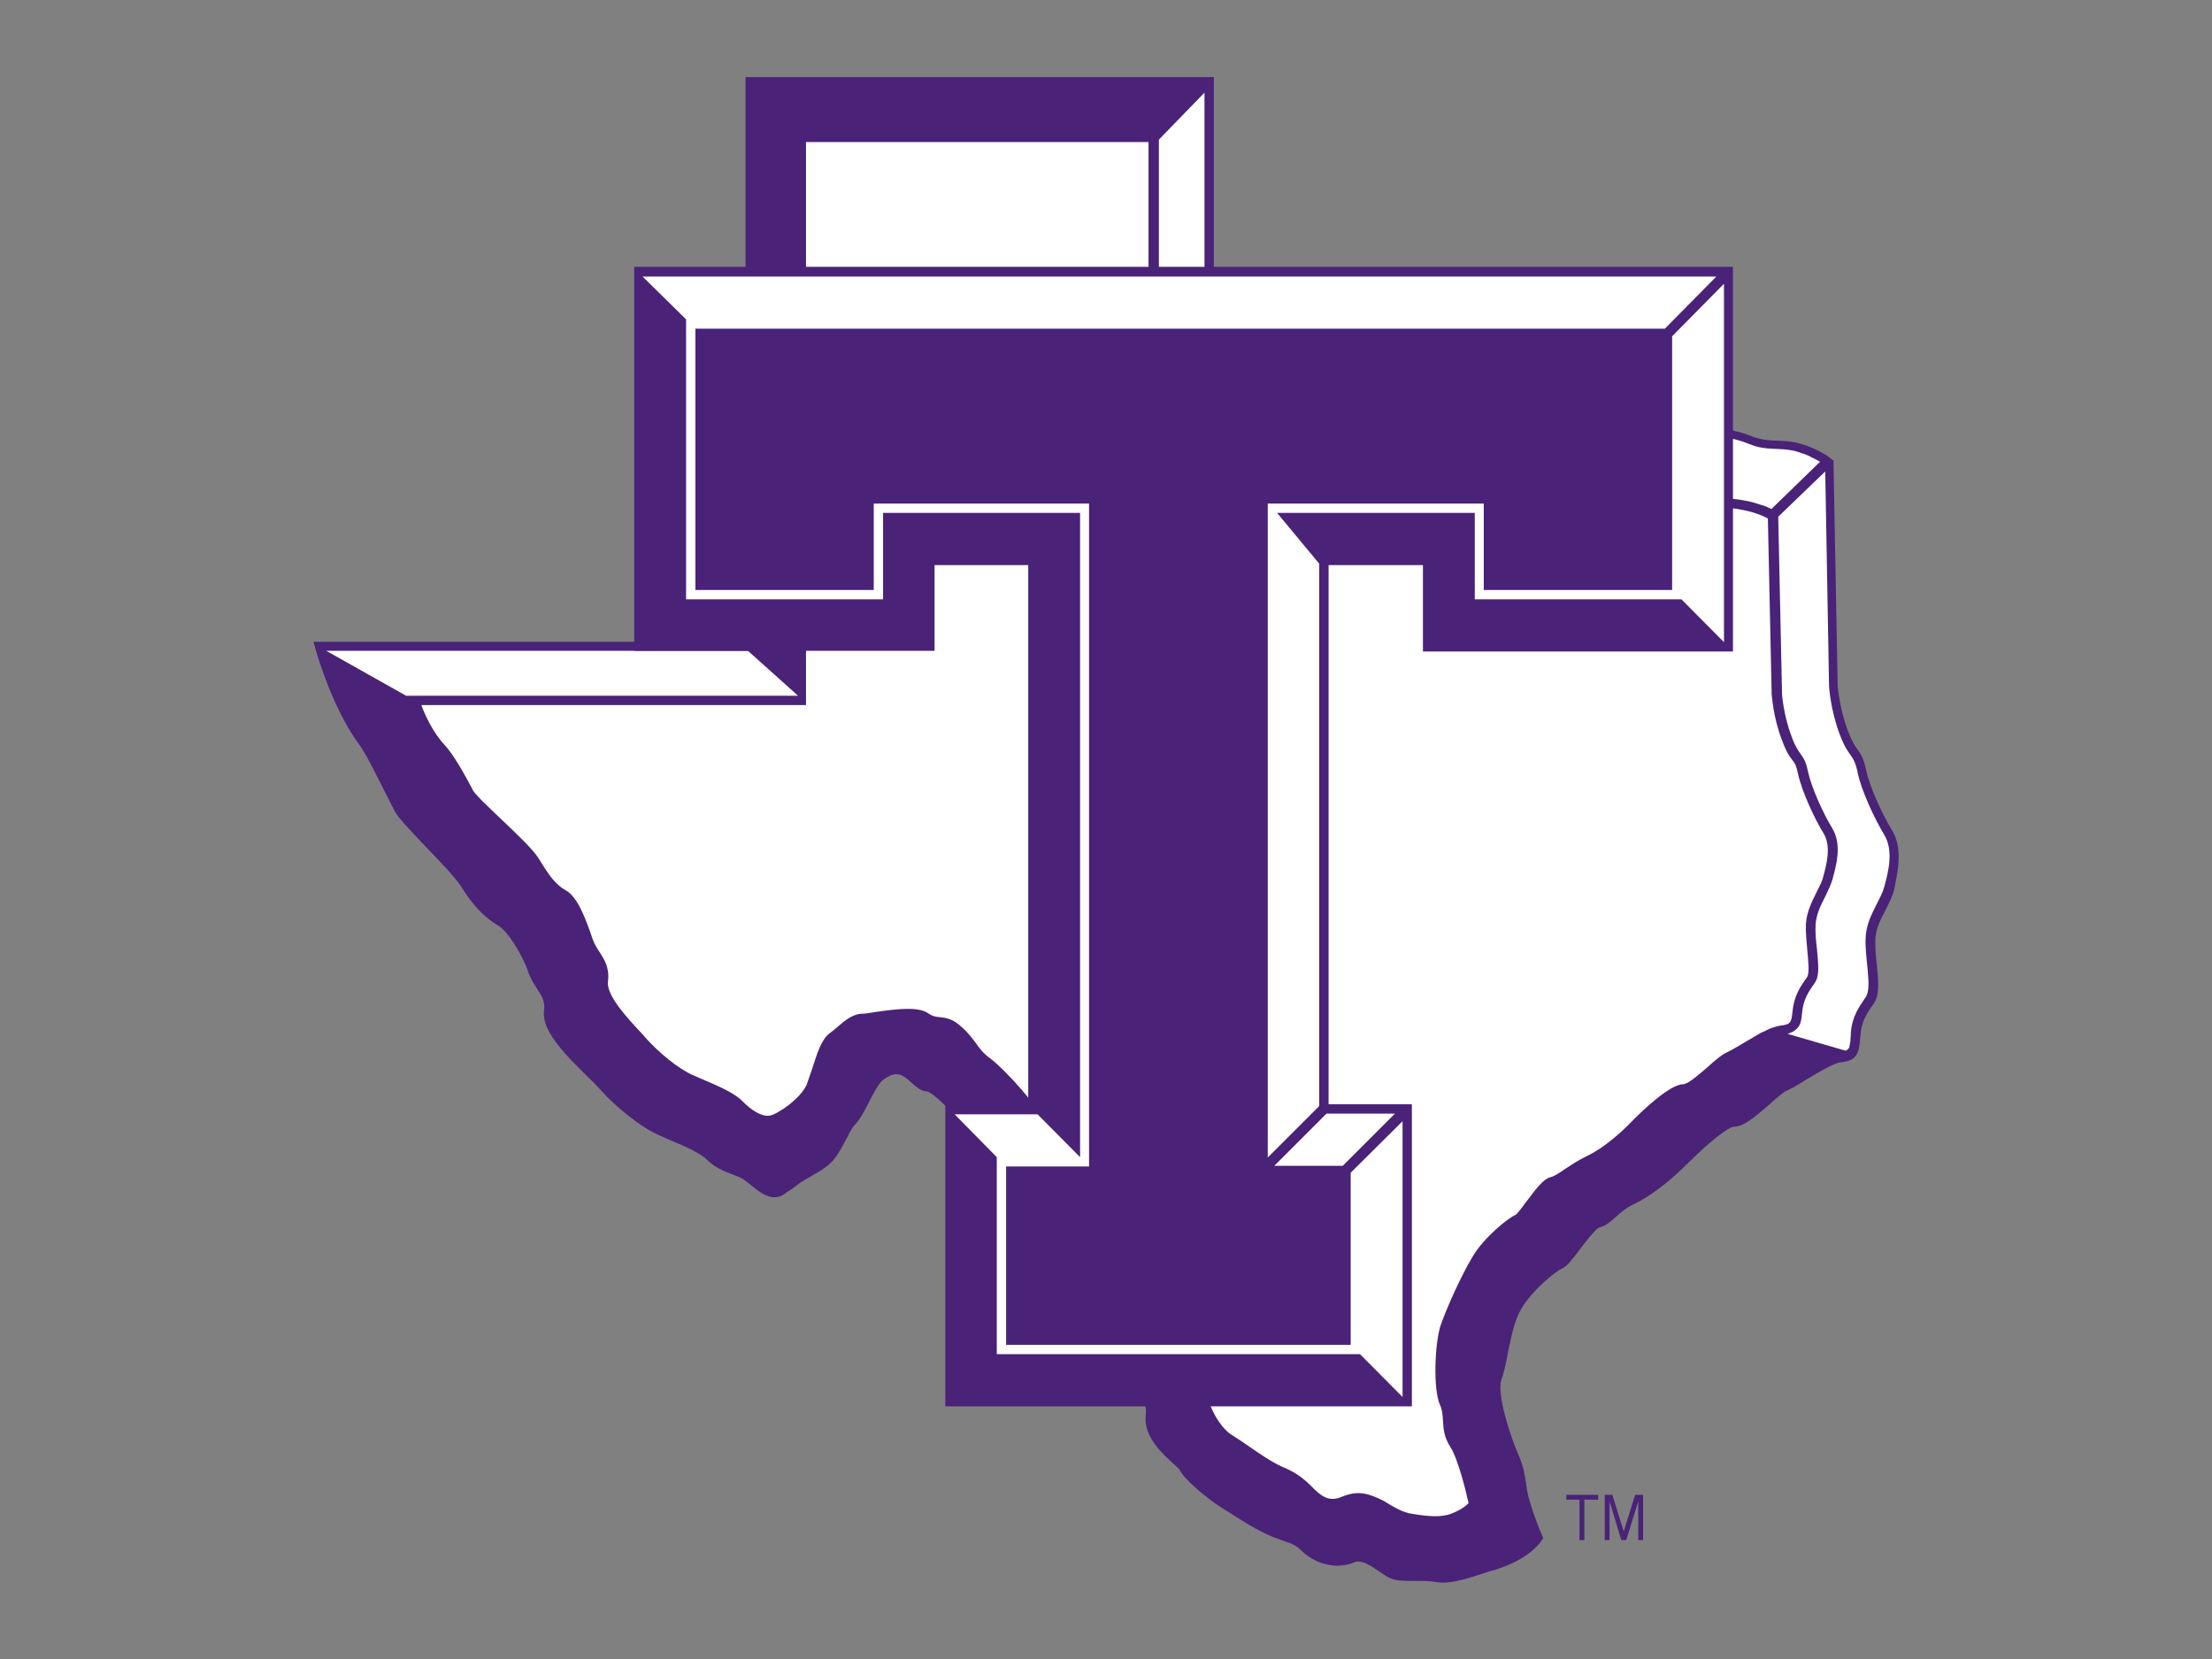 <?xml version="1.0" encoding="utf-8"?>
<!-- Generator: Adobe Illustrator 22.0.1, SVG Export Plug-In . SVG Version: 6.00 Build 0)  -->
<svg version="1.1" id="Layer_1" xmlns="http://www.w3.org/2000/svg" xmlns:xlink="http://www.w3.org/1999/xlink" x="0px" y="0px"
	 viewBox="0 0 640 480" style="enable-background:new 0 0 640 480;" xml:space="preserve">
<rect x="0" y="0" width="640" height="480" fill="#808080" stroke="none"/>
<style type="text/css">
	.st0{clip-path:url(#SVGID_1_);fill:#4A2278;}
	.st1{fill:#FFFFFF;}
	.st2{fill:#4A2278;}
	.st3{fill:none;}
</style>
<g>
	<g>
		<defs>
			<rect id="SVGID_5_" x="90.6" y="22.3" width="458.7" height="435.5"/>
		</defs>
		<clipPath id="SVGID_1_">
			<use xlink:href="#SVGID_5_"  style="overflow:visible;"/>
		</clipPath>
		<path class="st0" d="M547.4,240.2c-2.8-4.6-6.5-12.6-7.5-17.5c-0.7-3.2-1.4-4.4-2.5-5.9c-0.7-1-1.5-2.1-2.7-5.2
			c-2.4-6.3-2.9-12.4-3-13l-1.2-64l0-1.3l-1-0.8c-0.1-0.1-3.4-2.7-8.9-4.2c-2.4-0.7-4.4-0.7-6.5-0.8c-2.3-0.1-4.4-0.2-6.8-1.1
			c-4.2-1.7-7.7-2.2-11.1-2.7c-1.1-0.1-2.1-0.3-3.3-0.5l-1.5-0.2c-4.7-0.8-12.5-2.1-17.3-3.8c-3.3-1.2-5.9-2-8.6-2
			c-1.9,0-3.9,0.4-6.1,1.4c-3.6,1.5-6.6,2.4-8.2,2.4c-0.1,0-0.2,0-0.3,0c-0.5-0.2-1.1-0.4-1.7-0.4c-0.9,0-1.9,0.3-3,0.5
			c-1.1,0.3-2.3,0.6-3.2,0.6c-1,0-1.2-0.3-1.3-0.4c-2.1-2.5-5.3-2.8-8.3-2.8c-0.8,0-1.7,0-2.6,0.1c-1,0-2,0.1-3.1,0.1
			c-1.6,0-2.9-0.1-4.2-0.2c-1-0.1-2-0.1-3-0.1c-2.9,0-5.4,0.4-7.4,0.8c-1.4,0.2-2.7,0.4-3.6,0.4c-0.6,0-1-0.1-1.4-0.2
			c-1.4-0.6-2.9-1-4.2-1.3c-2.3-0.6-3.7-1-4.6-2.2c-2.3-3.1-7.6-6.3-12.5-6.3c-1.4,0-2.8,0.3-4,0.8c-0.2,0.1-0.4,0.1-0.6,0.1
			c-1.3,0-3.3-1.1-5.2-2.3c-2.5-1.4-5-2.9-7.8-3.2c-2.5-0.2-4.2-2-6.2-4c-1-1.1-2.1-2.1-3.3-3c-2-1.4-4.3-1.8-7.6-2.3
			c-0.3,0-0.6-0.1-0.9-0.1V22.3H215.7v163.4h-125l1,3.5c0.2,0.7,4.9,16.5,12.3,26.3c1.6,2.1,5.1,9.1,7.4,13.7
			c1.2,2.3,2.2,4.4,2.8,5.5c1,1.9,4.1,5.1,8.9,10.2c4.2,4.3,8.9,9.3,10.4,11.7c3.3,5.4,6.7,8.9,10.8,11.3c2.6,1.5,7,8.7,8.5,13.2
			c0.7,2.1,1.7,3.6,2.6,5c1.4,2.2,2.4,3.6,2,6.4c-0.7,5.5,5.5,12.1,13.1,19.5c1.5,1.4,2.7,2.7,3.5,3.6c4,4.4,11,10.4,17,13
			c0.8,0.4,1.7,0.7,2.5,1.1c4.3,1.8,9.2,3.9,11.1,5.9c2.1,2.1,4.7,3.2,7.1,4.1c1.2,0.5,2.4,0.9,3.2,1.4c0.8,0.5,1.6,1.2,2.5,1.9
			c2.1,1.7,4.2,3.4,6.7,3.4c1.1,0,2.2-0.4,3.1-1.1c0.1-0.1,0.2-0.1,0.2-0.2c1.5-0.9,2.9-1.9,4.1-2.9c1.1-0.7,2.2-1.3,3.2-1.9
			c1.7-1,3.2-1.8,4.7-3c2.3-1.7,4-5,5.5-7.8c0.8-1.6,1.7-3.4,2.4-4c1.5-1.6,2.8-4,4.1-6.6c1.3-2.5,2.9-5.7,4.3-6.6
			c1.3-0.9,2.4-1.5,3.7-1.5c1.1,0,2.3,0.6,3.7,1.9c2.7,2.5,3.7,3,5.2,3.1c0.1,0,0.5,0.1,2.1,1.3c4.2,3.2,11.3,12,13.1,17
			c2.5,7,11.6,17.3,14.3,20.3c1.1,1.2,2.2,2.4,3.5,3.7c4.1,4.2,8.7,9.1,11,13.9c0.4,0.8,0.8,1.6,1.1,2.4c2.5,5.4,4.1,8.9,8.1,11.8
			c0.3,0.2,0.7,0.5,1,0.7c2.7,1.9,3,2.1,3.9,7.8c0.6,3.9,2.1,6.4,3.3,8.4c1.3,2.1,2.1,3.5,1.8,6.3c-0.7,6.2,4.7,11.1,7.9,14
			c0.7,0.6,1.5,1.4,1.8,1.7c1.4,3.1,8.7,8.9,12.2,11.1c1,0.6,2.1,1.3,3.2,2c3.4,2.2,7.3,4.6,11,6.2c1.4,0.6,2.7,1,3.7,1.4
			c2.4,0.8,3.7,1.3,5.2,2.8c2.7,2.7,6.6,4.4,10.4,4.4c1.7,0,3.4-0.3,5-1c0.4-0.2,0.7-0.2,1.1-0.2c1.9,0,4.2,1.6,6.1,2.9
			c1.2,0.8,2.1,1.5,3.1,1.9c1.8,0.8,4,0.8,6.2,0.8l0.9,0h1c1.6,0,3.3,0,4.9,0.3c0.7,0.1,1.4,0.2,2.2,0.2c3.6,0,7.5-1.3,10.6-2.3
			c1-0.3,2-0.7,2.8-0.9c10.9-2.9,14.5-8,14.9-8.5l0.8-1.2l-0.6-1.4c0,0-1.8-4.1-3.2-8.9c-0.7-2.2-1-4-1.2-5.8
			c-0.4-2.5-0.8-4.8-2-7.6c-2.6-5.8-6.5-18.1-5.1-22.1c0.8-2.3,1.4-5,1.9-7.9c0.9-4.4,1.9-9.4,3.9-12.7c3.3-5.6,10.3-11,11.6-11.5
			c1.5-0.6,2.7-2.2,5.3-5.6c1.5-2,4.4-5.8,5.5-6.3c2.1-0.5,3.4-1.8,4.8-3c1.3-1.2,2.8-2.6,5.5-3.9c6.1-2.9,12.2-8.5,15.3-11.6
			c6.4-6.4,11.9-10.6,13.4-10.7c2.8,0,5.8-2.5,10.4-6.5c1.9-1.7,4-3.6,5.1-4c1.4-0.6,3.4-1.8,5.6-3.2c3-1.8,7.9-4.7,9.6-4.9
			c4.9-0.5,5.5-2.4,5.9-6.8l0.1-1.2c0.3-4,1.9-6.3,3.8-9c1.8-2.5,1.4-6.6,0.9-11.4c-0.3-2.6-0.5-5.3-0.4-7.4c0.2-3.1,1.6-5.8,3-8.4
			c0.9-1.8,1.9-3.7,2.4-5.7C548.9,252.9,550.8,245.7,547.4,240.2"/>
	</g>
	<path class="st1" d="M335.3,40.4v69.2c1.9,1.3,5.7,3.8,7.8,4.1c0.6,0.1,1.4,0.1,2.2,0.1c3.3,0.1,7.9,0.3,9,4.1
		c0.8,2.5,6.4,4.5,11.4,4.9c2,0.1,4.2,0.9,6.4,1.7c3.2,1.1,6.6,2.2,8.4,1.3c4.2-1.9,9.4-0.6,12,3c1.1,1.5,2.8,1.9,4.8,2.4
		c1.2,0.3,2.4,0.6,3.6,1.1c2.8,1.3,10.2,2,16.6,2.7l1.3,0.1c1.2,0.1,2.5,0.2,4,0.2c1,0,2,0,2.9-0.1c0.8,0,1.6,0,2.3,0
		c2.4,0,5.1,0.2,6.8,2.2c0.3,0.3,0.8,0.8,2.1,0.8c1,0,2.2-0.3,3.2-0.5c1.5-0.4,2.8-0.6,3.7-0.2c0,0,0.2,0.1,0.6,0.1
		c1.6,0,4.5-0.8,7.9-2.3c1.1-0.5,1.8-0.9,2.4-1.2c0.9-0.5,1.7-0.9,2.8-0.9c0.9,0,2,0.3,4.1,1c2.2,0.8,5.1,0.9,7.4,0.9
		c1.1,0,2.2,0,3.2-0.1c1,0,2,0,2.9,0c1.7,0,2.9,0.1,3.9,0.2c5,0.8,10.7,2.1,14.4,5.8c2.6,2.6,4.6,2.9,7.7,3.3
		c0.7,0.1,1.5,0.2,2.4,0.3c0.8,0.1,1.5,0.3,2.2,0.4c0.2,0,0.3,0.1,0.5,0.1c1.3,0.3,2.5,0.7,3.4,1c0.1,0,0.2,0.1,0.4,0.1
		c0.4,0.1,0.8,0.3,1.1,0.4c0.2,0.1,0.3,0.1,0.4,0.2c0.2,0.1,0.4,0.2,0.5,0.2c0.2,0.1,0.4,0.2,0.5,0.3l14.1-13.7
		c-0.3-0.2-0.7-0.4-1.1-0.6c-0.1-0.1-0.2-0.1-0.4-0.2c-0.3-0.2-0.6-0.3-1-0.5c-0.2-0.1-0.4-0.2-0.5-0.3c-0.4-0.2-0.8-0.3-1.2-0.5
		c-0.2-0.1-0.4-0.2-0.6-0.2c-0.6-0.2-1.3-0.5-2.1-0.7c-4.7-1.3-8.5,0-13.5-2.1c-5.1-2.1-9.1-2.2-13.8-3c-4.7-0.8-13.7-2.2-19.2-4.2
		c-3.2-1.2-5.4-1.9-7.7-1.9c-1.6,0-3.1,0.4-5.1,1.2c-3.7,1.6-7.1,2.6-9.2,2.6c-0.6,0-1-0.1-1.4-0.2c-0.2-0.1-0.4-0.1-0.6-0.1
		c-1.4,0-3.9,1.1-6.2,1.1c-1.3,0-2.5-0.3-3.3-1.3c-1.4-1.6-3.5-1.9-6.3-1.9c-1.7,0-3.6,0.1-5.7,0.1c-1.4,0-2.9,0-4.5-0.2
		c-0.9-0.1-1.8-0.1-2.7-0.1c-4.7,0-8.3,1.2-11,1.2c-0.9,0-1.7-0.1-2.5-0.5c-3.5-1.6-7.4-1.2-9.8-4.4c-1.9-2.5-6.4-5.2-10.4-5.2
		c-1,0-2,0.2-2.8,0.6c-0.6,0.3-1.1,0.4-1.7,0.4c-4,0-8.8-5.1-13.3-5.4c-5.1-0.4-7.5-5.1-10.9-7.5c-1.9-1.4-4.8-1.5-9.6-2.3V26.8
		L335.3,40.4z"/>
	<polygon class="st1" points="216.4,188.3 94.4,188.3 117.5,201.3 230.9,201.3 	"/>
	<path class="st1" d="M545.2,256.5c1.2-4.4,2.7-10.4,0-14.9c-2.7-4.5-6.7-12.8-7.8-18.4c-1.2-5.5-2.4-3.6-5.1-10.7
		c-2.7-7.1-3.1-13.9-3.1-13.9l-1.1-62.2v0l-13.6,13.1l1.1,51.4c0,0,0.4,6,2.8,12.3c1.1,3,2,4.1,2.6,5c0.8,1.1,1.5,2.1,2.1,5
		c1,4.7,4.4,12.1,7,16.4c2.9,4.7,1.2,10.8,0.1,14.8c-0.5,1.7-1.3,3.3-2.1,5c-1.3,2.5-2.6,5.1-2.8,8.2c-0.1,2.1,0.1,4.6,0.4,7
		c0.4,4.2,0.8,7.8-0.6,9.7c-1.7,2.5-3.4,4.8-3.7,8.8c-0.1,0.6-0.1,1.1-0.2,1.6c0,0.2-0.1,0.3-0.1,0.5c-0.1,0.3-0.1,0.6-0.2,0.8
		c-0.1,0.2-0.1,0.3-0.2,0.5c-0.1,0.2-0.2,0.4-0.3,0.5c-0.1,0.1-0.2,0.3-0.3,0.4c-0.1,0.1-0.2,0.2-0.3,0.3c-0.5,0.5-1.1,0.9-1.8,1.1
		c0,0-0.1,0-0.1,0.1c-0.3,0.1-0.5,0.2-0.8,0.2l16.9,4.9c0.2-0.1,0.3-0.2,0.5-0.3c0.1,0,0.1-0.1,0.2-0.2c0.1-0.1,0.1-0.2,0.2-0.2
		c0-0.1,0.1-0.1,0.1-0.2c0.1-0.1,0.1-0.3,0.1-0.4c0-0.1,0.1-0.2,0.1-0.4c0-0.2,0.1-0.4,0.1-0.6c0-0.2,0-0.3,0.1-0.5
		c0-0.2,0-0.4,0-0.6c0-0.4,0.1-0.8,0.1-1.2c0-0.2,0-0.4,0-0.6c0.4-4.8,2.4-7.5,4.3-10.3c2-2.8-0.4-11.5,0-17.4
		C540.1,265.2,544,260.9,545.2,256.5"/>
	<path class="st1" d="M518.6,292.9c0.4-4.7,2.3-7.5,4.2-10.1c0.8-1.1,0.4-4.7,0.1-7.9c-0.2-2.5-0.5-5.2-0.4-7.5
		c0.2-3.6,1.8-6.6,3.1-9.3c0.8-1.6,1.6-3,1.9-4.4c1-3.6,2.4-8.9,0.1-12.6c-2.4-3.9-6.2-11.8-7.4-17.3c-0.5-2.4-0.9-3-1.7-4
		c-0.8-1-1.7-2.3-2.9-5.6c-2.6-6.7-2.9-12.9-3-13.2l-1.1-51c-1.1-0.6-3.8-1.9-8.6-2.7c-0.8-0.1-1.6-0.2-2.3-0.3
		c-3.2-0.4-6-0.8-9.3-4.1c-3.2-3.2-8.3-4.3-12.9-5.1c-0.8-0.1-1.9-0.2-3.4-0.2c-0.9,0-1.9,0-2.9,0c-1.1,0-2.2,0.1-3.3,0.1
		c-2.5,0-5.7-0.1-8.3-1c-1.7-0.6-2.6-0.9-3.2-0.9c-0.4,0-0.7,0.1-1.5,0.6c-0.6,0.3-1.4,0.8-2.7,1.3c-2.2,0.9-6.3,2.5-9,2.5
		c-0.7,0-1.4-0.1-1.8-0.4c-0.4,0-1.1,0.2-1.8,0.4c-1.2,0.3-2.5,0.6-3.9,0.6c-1.7,0-3.1-0.6-4.1-1.7c-0.8-0.9-2.1-1.3-4.8-1.3
		c-0.7,0-1.5,0-2.3,0c-0.9,0-1.9,0.1-2.9,0.1c-1.5,0-2.9-0.1-4.2-0.2l-1.3-0.1c-7-0.7-14.2-1.4-17.4-2.9c-1-0.5-2.1-0.7-3.2-1
		c-2.3-0.6-4.7-1.1-6.3-3.4c-1.9-2.6-5.7-3.5-8.8-2.1c-0.8,0.4-1.8,0.6-2.8,0.6c-2.4,0-5-0.9-7.6-1.8c-2.1-0.7-4.1-1.4-5.7-1.6
		c-4.5-0.3-12.4-2.2-13.8-6.8c-0.5-1.8-3.2-2.1-6.6-2.2c-0.9,0-1.7-0.1-2.4-0.1c-3.5-0.4-9-4.5-9.6-5l-0.5-0.4V41.1h-99.1V204H121.9
		c1,2.7,3.3,7.9,6.8,11.6c2.6,2.8,5.9,8.8,7.8,12.4l0.3,0.6c0.7,1.3,4.5,4.9,8.2,8.4c4.6,4.4,9.4,8.9,11,11.6c2.9,4.8,4.8,7.4,7.7,9
		c3.4,1.9,5.7,8,7.8,14.2c0.5,1.4,1.2,2.5,2,3.7c1.4,2.2,2.9,4.5,2.4,8.5c-0.5,4,5.6,10.5,9.2,14.4c0.7,0.7,1.3,1.4,1.8,2
		c3.6,4,9.3,8.9,14.1,10.9l2.3,1c4.5,1.9,9.1,3.9,11.4,6.2c2.8,2.9,5.8,4.6,7.9,4.3c2.3-0.3,9.1-5,10.8-9c0.5-1.3,1-2.9,1.6-4.6
		c1.3-4.1,2.6-8.4,5-10.2c0.7-0.5,1.4-1.1,2.1-1.7c2.3-2,4.7-4,7.4-4c0.7,0,2.1-0.2,3.8-0.5c2.8-0.4,6.4-0.9,9.4-0.9
		c2.7,0,4.6,0.4,5.9,1.3c1.3,0.9,2.2,1,3.4,1.1c1.7,0.2,3.7,0.4,6.4,3c2.1,1.9,3.1,3.4,4.1,4.7c1,1.4,1.9,2.7,4.1,4.3
		c4.3,3.3,14.4,14.3,16.4,19.8c0.8,2.2,2.7,4.4,2.8,6.5c0.1,3.2,2,5.9,4.3,8.4c1.4,1.6,1.5,3.3,3.7,5.2c4.2,3.6,6.9,7.6,9,11.9
		c2,4.4,6.8,7.2,10.6,9.5c1.1,0.7,2.2,1.3,3.1,2l0.4,0.3c3.6,2.5,4.1,3.1,5.2,10.1c0.5,2.9,1.5,4.6,2.5,6.3c1.3,2.2,2.6,4.4,2.2,8.2
		c-0.5,4.6,1.5,8.5,2.8,10.9c0.3,0.6,0.6,1.2,0.7,1.5c0.8,2.1,3.2,6.6,6.3,8.4c1.3,0.8,2.9,1.9,4.5,3c3.3,2.3,7,4.8,9.7,6
		c4.4,1.8,6.7,3.7,9.4,6.5c3,3,5.2,3.5,8.2,2.2c1.5-0.6,3-1,4.5-1c2.4,0,4.2,0.8,5.9,1.5l0.4,0.2c0.9,0.4,1.8,0.9,2.7,1.5
		c1.9,1.1,4,2.4,6.7,2.8c5.3,0.9,8.4,0.9,10.9,0.1c2.8-1,4.7-2.4,5.4-3.2c-0.6-2.8-3-12.8-5.3-16.3c-1.8-2.8-2-5.3-2.1-7.6
		c-0.1-1.6-0.2-3.1-0.9-4.6c-2-4.5-1.5-18,0.3-23.2c1.8-5,5.7-13.8,9.1-19.5c3.4-5.8,10.5-11.4,12.5-12.2c0.5-0.3,2-2.3,3.1-3.8
		c3-4,5-6.6,7-7.1c1.2-0.3,2.5-1.2,4.1-2.3c1.7-1.1,3.7-2.5,6.4-3.8c5.1-2.4,10.3-7.2,12.9-9.9c3.2-3.3,11.2-10.9,15-10.9
		c1.4,0,4.8-3,7.1-5c2.2-2,4.1-3.6,5.7-4.3c1.1-0.5,2.9-1.6,4.8-2.7c0.7-0.4,1.3-0.8,1.9-1.1c0,0,0,0,0,0c0.1,0,0.1-0.1,0.2-0.1
		c0.1-0.1,0.2-0.1,0.3-0.2c0.2-0.1,0.4-0.3,0.6-0.4c0.1,0,0.2-0.1,0.2-0.1c0.2-0.1,0.4-0.2,0.5-0.3c0,0,0,0,0,0c0,0,0,0,0,0
		c0,0,0,0,0,0c0,0,0,0,0,0c0.1-0.1,0.2-0.1,0.4-0.2l0,0c0,0,0,0,0,0c0,0,0,0,0,0c0,0,0,0,0,0c0.2-0.1,0.4-0.2,0.6-0.3
		c-0.2,0.1-0.3,0.2-0.5,0.2c0.5-0.3,0.9-0.5,1.4-0.7c0.1,0,0.1-0.1,0.2-0.1h0c0,0,0.1,0,0.1,0c0.5-0.3,1-0.5,1.4-0.7
		c0.5-0.2,1-0.4,1.4-0.5c0.1,0,0.2-0.1,0.3-0.1c0.4-0.1,0.8-0.2,1.2-0.3C517.6,296.4,518.3,296.4,518.6,292.9"/>
	<polygon class="st2" points="183.5,77.2 183.5,188.3 270.4,188.3 270.4,163.5 297.5,163.5 297.5,319.7 273.5,319.7 273.5,406.9 
		408.5,406.9 408.5,319.5 384.4,319.5 384.4,163.5 411.7,163.5 411.7,188.5 501.4,188.5 501.4,77.2 	"/>
	<polygon class="st1" points="390.8,389.1 291.1,389.1 291.1,337.5 315.1,337.5 315.1,145.7 252.8,145.7 252.8,170.7 201.2,170.7 
		201.2,95.1 481.7,95.1 496.6,80 185.9,80 198.5,92.4 198.5,173.4 255.5,173.4 255.5,148.4 255.5,148.4 312.5,148.4 312.5,334.8 
		300.2,322.4 276.2,322.4 288.4,334.8 288.4,391.8 393.5,391.8 405.8,404.2 405.8,324.4 390.8,339.3 	"/>
	<polygon class="st1" points="383.8,322.2 368.7,337.3 388.5,337.3 403.6,322.2 	"/>
	<polygon class="st1" points="483.8,97.3 483.8,170.7 429.3,170.7 429.3,145.7 366.8,145.7 366.8,334.9 381.7,320 381.7,163.1 
		369.5,148.4 426.7,148.4 426.7,173.4 486.5,173.4 498.8,185.8 498.8,82.1 	"/>
	<polygon class="st2" points="453.2,433.9 457,433.9 457,445.6 458.4,445.6 458.4,433.9 462.4,433.9 462.4,432.5 453.2,432.5 	"/>
	<polygon class="st2" points="473.1,432.5 469.8,443.1 466.5,432.5 464.3,432.5 464.3,445.6 465.7,445.6 465.7,434.4 469.1,445.6 
		470.5,445.6 474,434.4 474,445.6 475.4,445.6 475.4,432.5 	"/>
</g>
<rect x="61.6" class="st3" width="516.8" height="480"/>
</svg>

